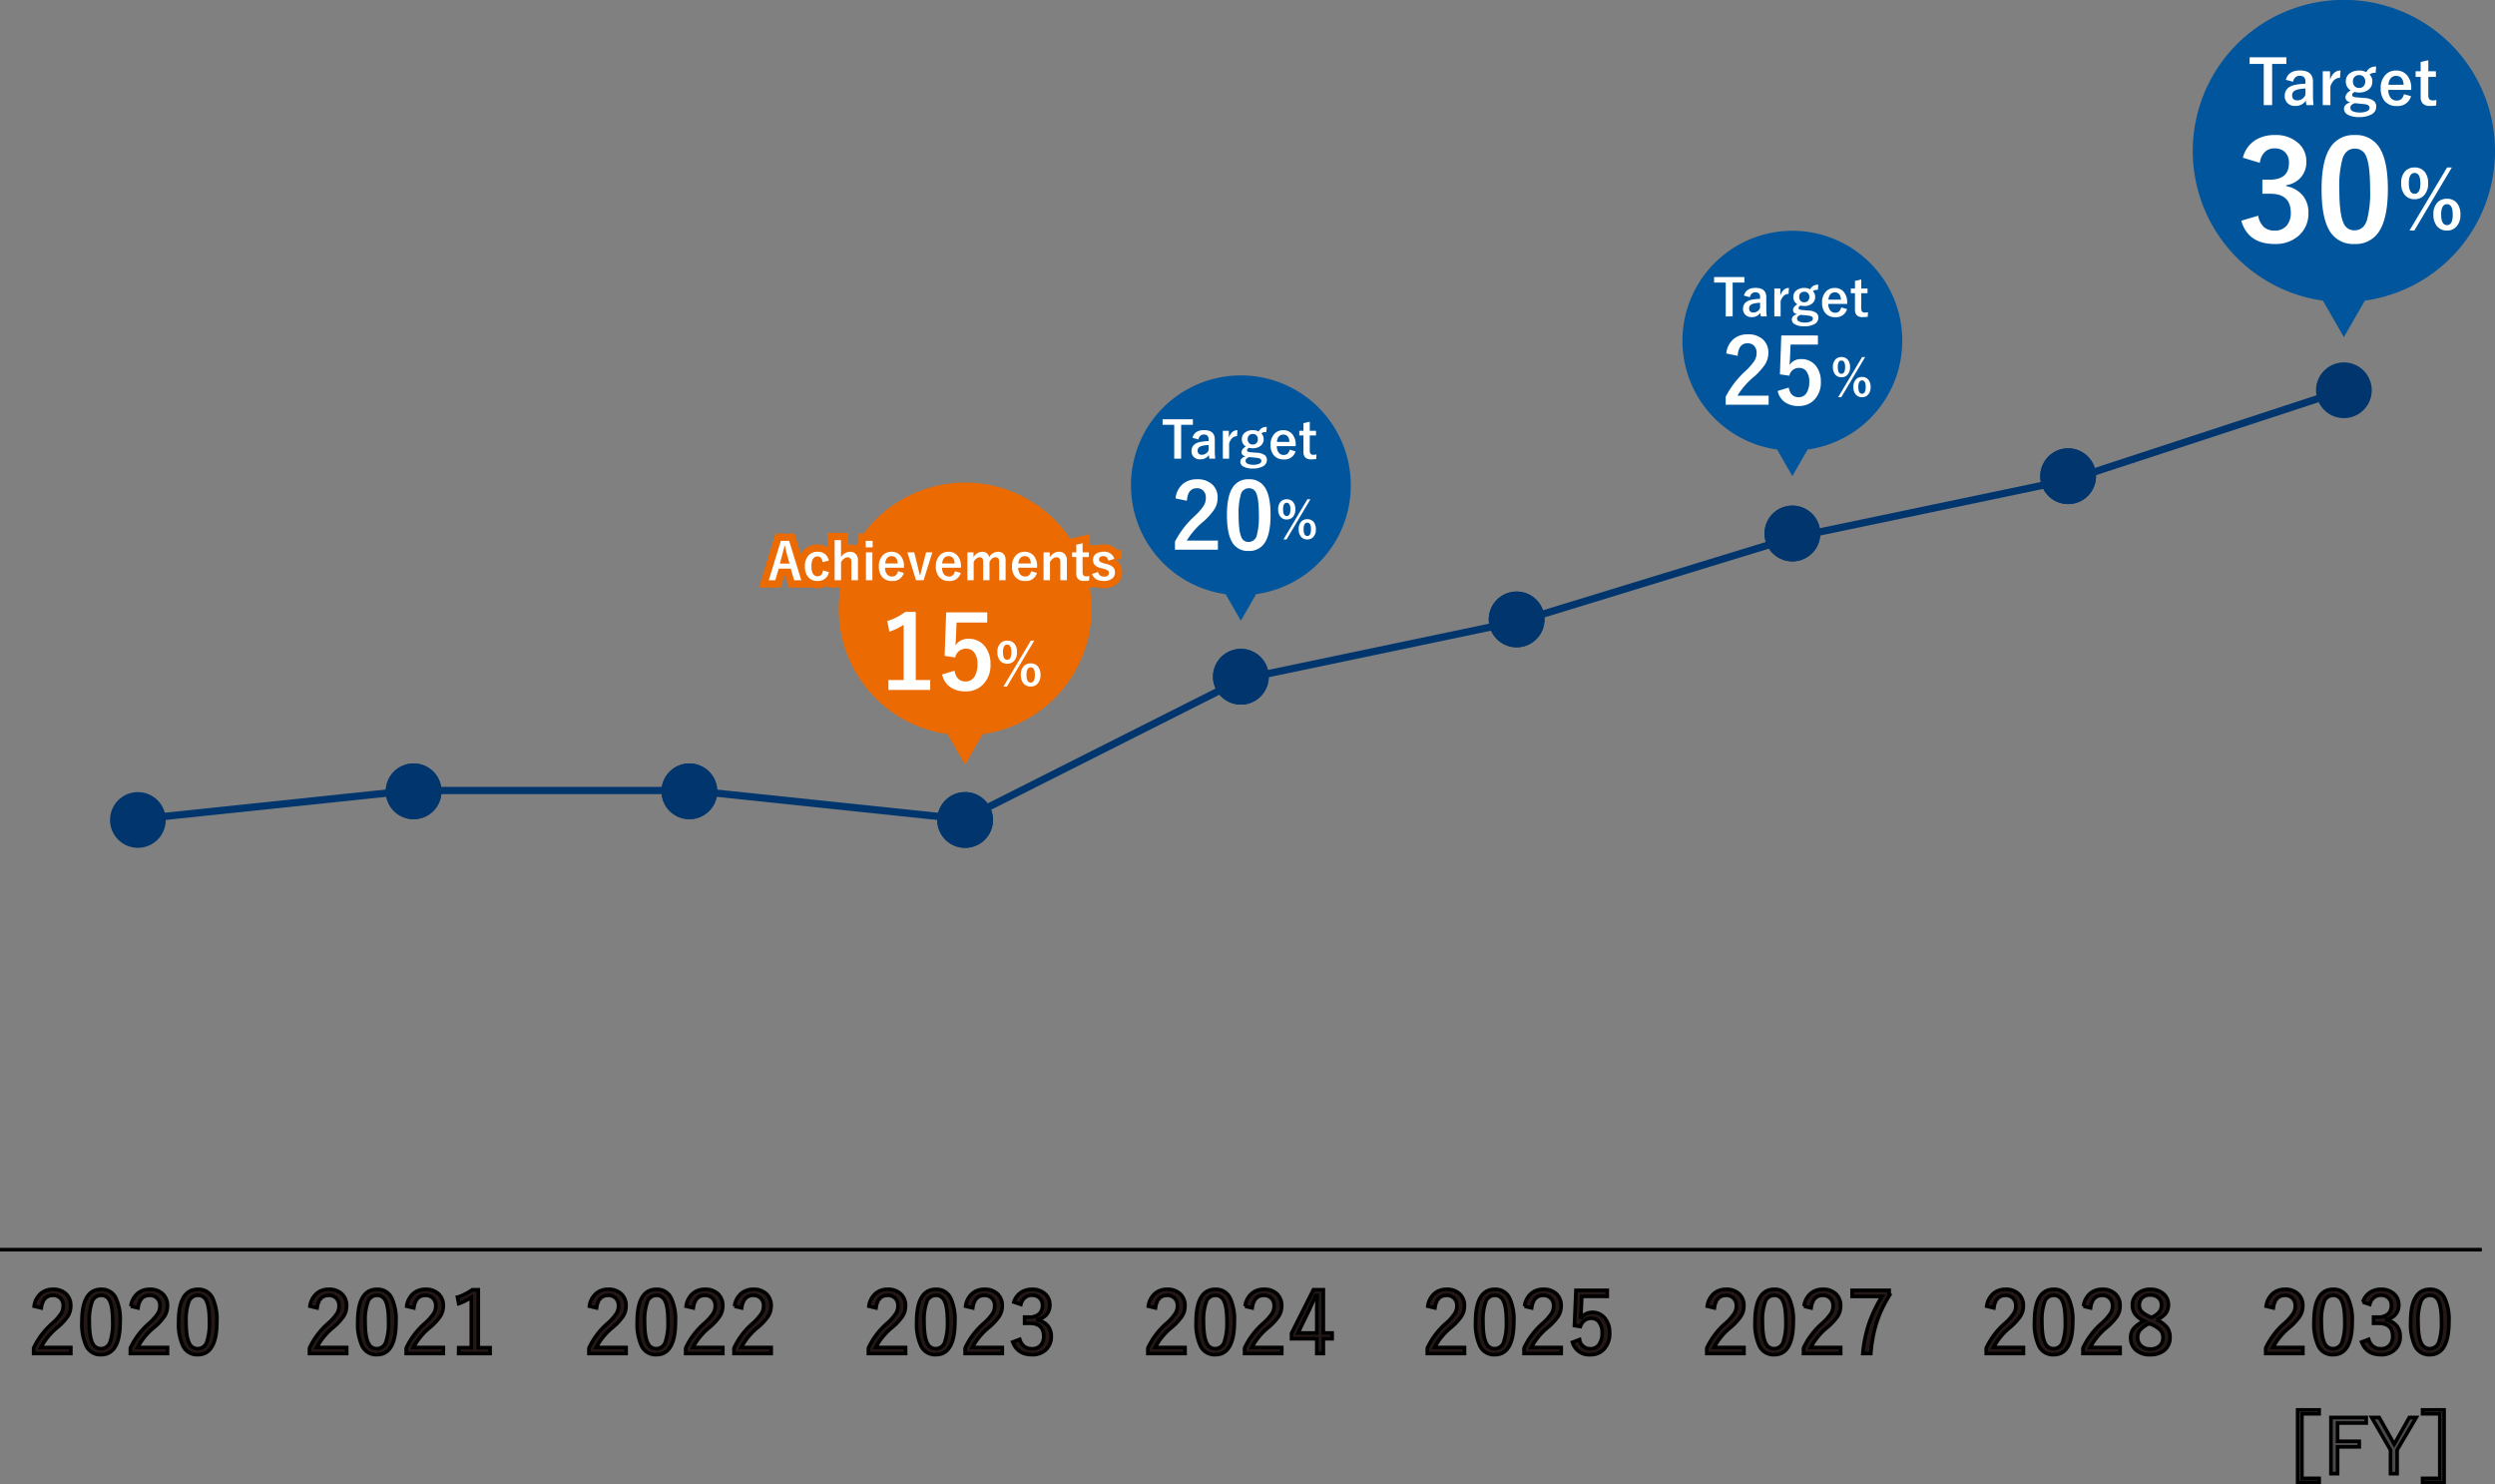<svg xmlns="http://www.w3.org/2000/svg" width="687.451" height="408.925" viewBox="0 0 687.451 408.925">
  <rect x="0" y="0" width="687.451" height="408.925" fill="#808080" stroke="none"/>
  <g id="mat_micro_graph" transform="translate(-1033 -642)">
    <path id="パス_81" data-name="パス 81" d="M0,0H683.8" transform="translate(1033 986.329)" fill="none" stroke="#231815" stroke-width="0.45"/>
    <path id="パス_80" data-name="パス 80" d="M0,0H683.8" transform="translate(1033 986.329)" fill="none" stroke="#000" stroke-width="1"/>
    <path id="パス_15" data-name="パス 15" d="M83.328,151.332a7.677,7.677,0,1,1-6.845,8.432,7.683,7.683,0,0,1,6.845-8.432" transform="translate(1062.846 701.07)" fill="#00366d"/>
    <path id="パス_16" data-name="パス 16" d="M28.683,157.01a7.676,7.676,0,1,0,8.432,6.842,7.678,7.678,0,0,0-8.432-6.842" transform="translate(1041.511 703.287)" fill="#00366d"/>
    <path id="パス_17" data-name="パス 17" d="M138.762,151.292a7.677,7.677,0,1,1-7.674,7.677,7.676,7.676,0,0,1,7.674-7.677" transform="translate(1084.183 701.071)" fill="#00366d"/>
    <path id="パス_18" data-name="パス 18" d="M84.118,151.292a7.677,7.677,0,1,0,7.677,7.677,7.675,7.675,0,0,0-7.677-7.677" transform="translate(1062.847 701.071)" fill="#00366d"/>
    <path id="パス_19" data-name="パス 19" d="M194.2,157.01a7.676,7.676,0,1,1-8.432,6.842,7.681,7.681,0,0,1,8.432-6.842" transform="translate(1105.516 703.287)" fill="#00366d"/>
    <path id="パス_20" data-name="パス 20" d="M139.558,151.332a7.678,7.678,0,1,0,6.841,8.432,7.682,7.682,0,0,0-6.841-8.432" transform="translate(1084.182 701.07)" fill="#00366d"/>
    <path id="パス_21" data-name="パス 21" d="M244.512,129.449a7.676,7.676,0,1,1-3.276,10.35,7.677,7.677,0,0,1,3.276-10.35" transform="translate(1126.851 692.205)" fill="#00366d"/>
    <path id="パス_22" data-name="パス 22" d="M189.867,157.832a7.676,7.676,0,1,0,10.35,3.273,7.679,7.679,0,0,0-10.35-3.273" transform="translate(1105.517 703.287)" fill="#00366d"/>
    <path id="パス_23" data-name="パス 23" d="M301.13,117.392a7.676,7.676,0,1,1-5.955,9.078,7.678,7.678,0,0,1,5.955-9.078" transform="translate(1148.186 687.771)" fill="#00366d"/>
    <path id="パス_24" data-name="パス 24" d="M246.488,128.745a7.677,7.677,0,1,0,9.078,5.955,7.678,7.678,0,0,0-9.078-5.955" transform="translate(1126.851 692.205)" fill="#00366d"/>
    <path id="パス_25" data-name="パス 25" d="M355.049,100.548a7.678,7.678,0,1,1-5.042,9.615,7.681,7.681,0,0,1,5.042-9.615" transform="translate(1169.522 681.122)" fill="#00366d"/>
    <path id="パス_26" data-name="パス 26" d="M300.408,117.579a7.676,7.676,0,1,0,9.615,5.045,7.676,7.676,0,0,0-9.615-5.045" transform="translate(1148.186 687.771)" fill="#00366d"/>
    <path id="パス_27" data-name="パス 27" d="M410.417,89.007a7.677,7.677,0,1,1-5.955,9.078,7.68,7.68,0,0,1,5.955-9.078" transform="translate(1190.856 676.689)" fill="#00366d"/>
    <path id="パス_28" data-name="パス 28" d="M355.774,100.36a7.677,7.677,0,1,0,9.078,5.955,7.682,7.682,0,0,0-9.078-5.955" transform="translate(1169.522 681.122)" fill="#00366d"/>
    <path id="パス_29" data-name="パス 29" d="M464.338,72.165a7.678,7.678,0,1,1-5.045,9.612,7.677,7.677,0,0,1,5.045-9.612" transform="translate(1212.192 670.04)" fill="#00366d"/>
    <path id="パス_30" data-name="パス 30" d="M409.694,89.195a7.678,7.678,0,1,0,9.615,5.045,7.679,7.679,0,0,0-9.615-5.045" transform="translate(1190.856 676.689)" fill="#00366d"/>
    <path id="パス_31" data-name="パス 31" d="M235.855,130.48a34.826,34.826,0,1,0-39.658,34.45l4.835,8.416,4.83-8.416a34.8,34.8,0,0,0,29.993-34.45" transform="translate(1097.893 679.348)" fill="#ec6a02"/>
    <path id="パス_79" data-name="パス 79" d="M10.076-21.451V-2.666h3.979V.055H2.543V-2.666h4.2V-17.9A15.423,15.423,0,0,1,2.789-16l-.561-2.939a15.829,15.829,0,0,0,4.977-2.516Zm19.688.137v2.8H21.314l-.178,4.307a19.339,19.339,0,0,1-.164,2.023,4.135,4.135,0,0,1,3.664-1.846,5.488,5.488,0,0,1,4.553,2.16,7.691,7.691,0,0,1,1.477,4.84A7.575,7.575,0,0,1,28.52-1.34,6.487,6.487,0,0,1,23.83.451,7.057,7.057,0,0,1,19.387-.861,5.73,5.73,0,0,1,17.336-4.2l3.418-1.039Q21.314-2.27,23.8-2.27a2.782,2.782,0,0,0,2.5-1.408,6.1,6.1,0,0,0,.779-3.295,5.186,5.186,0,0,0-.93-3.35,2.679,2.679,0,0,0-2.187-.984A2.975,2.975,0,0,0,20.945-8.9l-2.912-.424.424-11.99Z" transform="translate(1275.245 832.044)" fill="#fff"/>
    <path id="パス_78" data-name="パス 78" d="M3.484-12.383a2.483,2.483,0,0,1,2.055.906A3.484,3.484,0,0,1,6.2-9.234,3.4,3.4,0,0,1,5.352-6.75a2.511,2.511,0,0,1-1.867.727,2.437,2.437,0,0,1-2.039-.945A3.6,3.6,0,0,1,.8-9.219a3.334,3.334,0,0,1,.844-2.461A2.493,2.493,0,0,1,3.484-12.383Zm0,1.1q-1.148,0-1.148,2.063,0,2.109,1.148,2.109,1.164,0,1.164-2.109Q4.648-11.281,3.484-11.281Zm7.469-1.1L3.438.258H2.461L10-12.383ZM9.984-6.109a2.448,2.448,0,0,1,2.031.914,3.5,3.5,0,0,1,.656,2.234A3.41,3.41,0,0,1,11.82-.469,2.456,2.456,0,0,1,9.984.258a2.47,2.47,0,0,1-2.07-.945,3.628,3.628,0,0,1-.656-2.273A3.3,3.3,0,0,1,8.1-5.406,2.577,2.577,0,0,1,9.984-6.109Zm0,1.086q-1.172,0-1.172,2.078,0,2.117,1.172,2.117,1.148,0,1.148-2.117Q11.133-5.023,9.984-5.023Z" transform="translate(1307.016 830.903)" fill="#fff"/>
    <path id="パス_38" data-name="パス 38" d="M5.934-10.835,9.283.027H7.308L6.385-3.165H3.049L2.112.027H.321L3.65-10.835ZM6.05-4.566l-.636-2.2q-.123-.465-.643-2.673H4.648Q4.3-7.916,3.979-6.781L3.391-4.566Zm10.821-.807-1.709.39q-.246-1.559-1.36-1.559-1.723,0-1.723,2.734T13.8-1.06q1.217,0,1.47-1.613l1.641.451a3.058,3.058,0,0,1-1.21,1.9,3.317,3.317,0,0,1-1.941.547,3.184,3.184,0,0,1-2.68-1.2,4.49,4.49,0,0,1-.807-2.8,4.252,4.252,0,0,1,1.066-3.1,3.221,3.221,0,0,1,2.42-.95,3.149,3.149,0,0,1,2.153.725A3.094,3.094,0,0,1,16.871-5.373Zm3.356-5.66v4.676A2.984,2.984,0,0,1,22.7-7.813a2.091,2.091,0,0,1,1.647.677,2.348,2.348,0,0,1,.547,1.62V.027h-1.8V-5.011q0-1.292-1.066-1.292a1.647,1.647,0,0,0-1.012.41,3.268,3.268,0,0,0-.779.909V.027H18.464V-11.033Zm8.641,3.377V.027H27.1V-7.656Zm.075-3.179v1.8H27.036v-1.8Zm8.634,7.4h-5.2a2.823,2.823,0,0,0,.561,1.846A1.715,1.715,0,0,0,34.316-1q1.237,0,1.62-1.463l1.6.465A3.067,3.067,0,0,1,34.3.226,3.377,3.377,0,0,1,31.5-.964a4.327,4.327,0,0,1-.841-2.8,4.226,4.226,0,0,1,1.094-3.1,3.2,3.2,0,0,1,2.393-.957,3.112,3.112,0,0,1,2.57,1.183,4.42,4.42,0,0,1,.861,2.851ZM35.854-4.594q-.13-2.017-1.682-2.017A1.542,1.542,0,0,0,32.867-6a2.586,2.586,0,0,0-.458,1.4Zm9.536-3.062L42.978.027H40.893L38.514-7.656H40.4l.8,3.206q.157.622.376,1.586.239,1.039.328,1.408h.164q.123-.465.4-1.606.219-.875.369-1.429l.827-3.165Zm7.882,4.225h-5.2a2.823,2.823,0,0,0,.561,1.846A1.715,1.715,0,0,0,50.012-1q1.237,0,1.62-1.463l1.6.465A3.067,3.067,0,0,1,49.991.226,3.377,3.377,0,0,1,47.2-.964a4.327,4.327,0,0,1-.841-2.8,4.226,4.226,0,0,1,1.094-3.1,3.2,3.2,0,0,1,2.393-.957,3.112,3.112,0,0,1,2.57,1.183,4.42,4.42,0,0,1,.861,2.851ZM51.55-4.594Q51.42-6.61,49.868-6.61A1.542,1.542,0,0,0,48.563-6a2.586,2.586,0,0,0-.458,1.4Zm5.182-3.062V-6.31a2.852,2.852,0,0,1,2.42-1.518,1.9,1.9,0,0,1,1.319.465,1.947,1.947,0,0,1,.574,1.039,2.876,2.876,0,0,1,2.434-1.5,1.947,1.947,0,0,1,1.586.684,2.442,2.442,0,0,1,.513,1.627V.027H63.813V-5.024q0-1.292-1.066-1.292a1.452,1.452,0,0,0-.95.41,2.7,2.7,0,0,0-.656.9V.027H59.4V-5.024q0-1.292-.95-1.292a1.522,1.522,0,0,0-.971.4,2.782,2.782,0,0,0-.7.9V.027H55.05V-7.656ZM74.259-3.432h-5.2a2.823,2.823,0,0,0,.561,1.846A1.715,1.715,0,0,0,71-1q1.237,0,1.62-1.463l1.6.465A3.067,3.067,0,0,1,70.978.226a3.377,3.377,0,0,1-2.8-1.189,4.327,4.327,0,0,1-.841-2.8,4.226,4.226,0,0,1,1.094-3.1,3.2,3.2,0,0,1,2.393-.957A3.112,3.112,0,0,1,73.4-6.645a4.42,4.42,0,0,1,.861,2.851ZM72.536-4.594q-.13-2.017-1.682-2.017A1.542,1.542,0,0,0,69.549-6a2.586,2.586,0,0,0-.458,1.4Zm5.209-3.062V-6.31a3.667,3.667,0,0,1,1.2-1.155,2.63,2.63,0,0,1,1.319-.362,2.081,2.081,0,0,1,1.647.684,2.358,2.358,0,0,1,.547,1.627V.027h-1.8V-5.024q0-1.292-1.066-1.292a1.679,1.679,0,0,0-1.012.4,3.268,3.268,0,0,0-.779.909V.027H76.036V-7.656Zm9.044-2.509v2.509h1.723v1.285H86.789v4.218q0,1.107.95,1.107a3.994,3.994,0,0,0,.9-.089L88.566.123a9.222,9.222,0,0,1-1.374.089,2.187,2.187,0,0,1-1.682-.561,2.126,2.126,0,0,1-.458-1.483V-6.371H83.9V-7.656h1.148V-9.769Zm8.764,4.3-1.668.479Q93.6-6.624,92.518-6.624a1.419,1.419,0,0,0-.923.273.674.674,0,0,0-.28.554.861.861,0,0,0,.308.725,3.272,3.272,0,0,0,1.06.424l.643.171a3.968,3.968,0,0,1,1.921.95A1.988,1.988,0,0,1,95.71-2.14a2.055,2.055,0,0,1-.882,1.777A3.739,3.739,0,0,1,92.6.226q-2.509,0-3.206-1.921l1.641-.574A1.563,1.563,0,0,0,92.641-.978q1.4,0,1.4-.991a.809.809,0,0,0-.328-.718,4.935,4.935,0,0,0-1.155-.437L91.916-3.3a3.623,3.623,0,0,1-1.825-.93A2.106,2.106,0,0,1,89.66-5.64,1.905,1.905,0,0,1,90.5-7.273a3.435,3.435,0,0,1,2.044-.554A2.833,2.833,0,0,1,95.553-5.865Z" transform="translate(1244.5 801.855)" fill="#fff" stroke="#ec6a02" stroke-width="4"/>
    <path id="パス_77" data-name="パス 77" d="M5.934-10.835,9.283.027H7.308L6.385-3.165H3.049L2.112.027H.321L3.65-10.835ZM6.05-4.566l-.636-2.2q-.123-.465-.643-2.673H4.648Q4.3-7.916,3.979-6.781L3.391-4.566Zm10.821-.807-1.709.39q-.246-1.559-1.36-1.559-1.723,0-1.723,2.734T13.8-1.06q1.217,0,1.47-1.613l1.641.451a3.058,3.058,0,0,1-1.21,1.9,3.317,3.317,0,0,1-1.941.547,3.184,3.184,0,0,1-2.68-1.2,4.49,4.49,0,0,1-.807-2.8,4.252,4.252,0,0,1,1.066-3.1,3.221,3.221,0,0,1,2.42-.95,3.149,3.149,0,0,1,2.153.725A3.094,3.094,0,0,1,16.871-5.373Zm3.356-5.66v4.676A2.984,2.984,0,0,1,22.7-7.813a2.091,2.091,0,0,1,1.647.677,2.348,2.348,0,0,1,.547,1.62V.027h-1.8V-5.011q0-1.292-1.066-1.292a1.647,1.647,0,0,0-1.012.41,3.268,3.268,0,0,0-.779.909V.027H18.464V-11.033Zm8.641,3.377V.027H27.1V-7.656Zm.075-3.179v1.8H27.036v-1.8Zm8.634,7.4h-5.2a2.823,2.823,0,0,0,.561,1.846A1.715,1.715,0,0,0,34.316-1q1.237,0,1.62-1.463l1.6.465A3.067,3.067,0,0,1,34.3.226,3.377,3.377,0,0,1,31.5-.964a4.327,4.327,0,0,1-.841-2.8,4.226,4.226,0,0,1,1.094-3.1,3.2,3.2,0,0,1,2.393-.957,3.112,3.112,0,0,1,2.57,1.183,4.42,4.42,0,0,1,.861,2.851ZM35.854-4.594q-.13-2.017-1.682-2.017A1.542,1.542,0,0,0,32.867-6a2.586,2.586,0,0,0-.458,1.4Zm9.536-3.062L42.978.027H40.893L38.514-7.656H40.4l.8,3.206q.157.622.376,1.586.239,1.039.328,1.408h.164q.123-.465.4-1.606.219-.875.369-1.429l.827-3.165Zm7.882,4.225h-5.2a2.823,2.823,0,0,0,.561,1.846A1.715,1.715,0,0,0,50.012-1q1.237,0,1.62-1.463l1.6.465A3.067,3.067,0,0,1,49.991.226,3.377,3.377,0,0,1,47.2-.964a4.327,4.327,0,0,1-.841-2.8,4.226,4.226,0,0,1,1.094-3.1,3.2,3.2,0,0,1,2.393-.957,3.112,3.112,0,0,1,2.57,1.183,4.42,4.42,0,0,1,.861,2.851ZM51.55-4.594Q51.42-6.61,49.868-6.61A1.542,1.542,0,0,0,48.563-6a2.586,2.586,0,0,0-.458,1.4Zm5.182-3.062V-6.31a2.852,2.852,0,0,1,2.42-1.518,1.9,1.9,0,0,1,1.319.465,1.947,1.947,0,0,1,.574,1.039,2.876,2.876,0,0,1,2.434-1.5,1.947,1.947,0,0,1,1.586.684,2.442,2.442,0,0,1,.513,1.627V.027H63.813V-5.024q0-1.292-1.066-1.292a1.452,1.452,0,0,0-.95.41,2.7,2.7,0,0,0-.656.9V.027H59.4V-5.024q0-1.292-.95-1.292a1.522,1.522,0,0,0-.971.4,2.782,2.782,0,0,0-.7.9V.027H55.05V-7.656ZM74.259-3.432h-5.2a2.823,2.823,0,0,0,.561,1.846A1.715,1.715,0,0,0,71-1q1.237,0,1.62-1.463l1.6.465A3.067,3.067,0,0,1,70.978.226a3.377,3.377,0,0,1-2.8-1.189,4.327,4.327,0,0,1-.841-2.8,4.226,4.226,0,0,1,1.094-3.1,3.2,3.2,0,0,1,2.393-.957A3.112,3.112,0,0,1,73.4-6.645a4.42,4.42,0,0,1,.861,2.851ZM72.536-4.594q-.13-2.017-1.682-2.017A1.542,1.542,0,0,0,69.549-6a2.586,2.586,0,0,0-.458,1.4Zm5.209-3.062V-6.31a3.667,3.667,0,0,1,1.2-1.155,2.63,2.63,0,0,1,1.319-.362,2.081,2.081,0,0,1,1.647.684,2.358,2.358,0,0,1,.547,1.627V.027h-1.8V-5.024q0-1.292-1.066-1.292a1.679,1.679,0,0,0-1.012.4,3.268,3.268,0,0,0-.779.909V.027H76.036V-7.656Zm9.044-2.509v2.509h1.723v1.285H86.789v4.218q0,1.107.95,1.107a3.994,3.994,0,0,0,.9-.089L88.566.123a9.222,9.222,0,0,1-1.374.089,2.187,2.187,0,0,1-1.682-.561,2.126,2.126,0,0,1-.458-1.483V-6.371H83.9V-7.656h1.148V-9.769Zm8.764,4.3-1.668.479Q93.6-6.624,92.518-6.624a1.419,1.419,0,0,0-.923.273.674.674,0,0,0-.28.554.861.861,0,0,0,.308.725,3.272,3.272,0,0,0,1.06.424l.643.171a3.968,3.968,0,0,1,1.921.95A1.988,1.988,0,0,1,95.71-2.14a2.055,2.055,0,0,1-.882,1.777A3.739,3.739,0,0,1,92.6.226q-2.509,0-3.206-1.921l1.641-.574A1.563,1.563,0,0,0,92.641-.978q1.4,0,1.4-.991a.809.809,0,0,0-.328-.718,4.935,4.935,0,0,0-1.155-.437L91.916-3.3a3.623,3.623,0,0,1-1.825-.93A2.106,2.106,0,0,1,89.66-5.64,1.905,1.905,0,0,1,90.5-7.273a3.435,3.435,0,0,1,2.044-.554A2.833,2.833,0,0,1,95.553-5.865Z" transform="translate(1244.5 801.855)" fill="#fff"/>
    <path id="パス_32" data-name="パス 32" d="M284.68,104.7a30.283,30.283,0,1,0-34.489,29.959l4.2,7.315,4.2-7.315A30.264,30.264,0,0,0,284.68,104.7" transform="translate(1120.504 671.055)" fill="#00559c"/>
    <path id="パス_76" data-name="パス 76" d="M1.331-14.075a5.847,5.847,0,0,1,2.136-4.089,5.9,5.9,0,0,1,3.748-1.184,5.872,5.872,0,0,1,4.321,1.514,4.851,4.851,0,0,1,1.379,3.625A5.89,5.89,0,0,1,11.963-11,18.066,18.066,0,0,1,9.058-7.751a20.815,20.815,0,0,0-4.651,5.3h8.582v2.5H1.16V-2.173a25.427,25.427,0,0,1,5.457-7.08,14.777,14.777,0,0,0,2.551-2.954,4.066,4.066,0,0,0,.5-2.026A2.633,2.633,0,0,0,8.9-16.272a2.45,2.45,0,0,0-1.733-.61q-2.478,0-2.71,3.455Zm20.178-5.273a4.951,4.951,0,0,1,4.639,2.576q1.355,2.4,1.355,7.227,0,5.518-1.77,7.935A4.985,4.985,0,0,1,21.448.4,4.911,4.911,0,0,1,16.8-2.222Q15.479-4.639,15.479-9.5q0-5.493,1.782-7.886A4.972,4.972,0,0,1,21.509-19.348Zm0,2.466a2.261,2.261,0,0,0-2.222,1.794A18.631,18.631,0,0,0,18.7-9.534q0,4.431.732,6.067a2.076,2.076,0,0,0,2.014,1.392,2.319,2.319,0,0,0,2.271-1.868,19.659,19.659,0,0,0,.562-5.591q0-4.407-.732-5.994A2.092,2.092,0,0,0,21.509-16.882Z" transform="translate(1355.579 793.407)" fill="#fff"/>
    <path id="パス_75" data-name="パス 75" d="M3.049-10.835a2.172,2.172,0,0,1,1.8.793A3.049,3.049,0,0,1,5.428-8.08a2.974,2.974,0,0,1-.745,2.174,2.2,2.2,0,0,1-1.634.636A2.132,2.132,0,0,1,1.265-6.1,3.148,3.148,0,0,1,.7-8.066a2.917,2.917,0,0,1,.738-2.153A2.182,2.182,0,0,1,3.049-10.835Zm0,.964q-1,0-1,1.8,0,1.846,1,1.846T4.067-8.066Q4.067-9.871,3.049-9.871Zm6.535-.964L3.008.226H2.153l6.6-11.061ZM8.736-5.346a2.142,2.142,0,0,1,1.777.8,3.062,3.062,0,0,1,.574,1.955A2.984,2.984,0,0,1,10.343-.41,2.149,2.149,0,0,1,8.736.226,2.161,2.161,0,0,1,6.925-.6a3.175,3.175,0,0,1-.574-1.989,2.883,2.883,0,0,1,.738-2.14A2.255,2.255,0,0,1,8.736-5.346Zm0,.95q-1.025,0-1.025,1.818,0,1.853,1.025,1.853,1,0,1-1.853Q9.741-4.4,8.736-4.4Z" transform="translate(1384.478 790.407)" fill="#fff"/>
    <path id="パス_74" data-name="パス 74" d="M8.777-10.835v1.524H5.544V.027H3.637V-9.311H.431v-1.524ZM8.654-5.722q.595-2.119,3.179-2.119,2.98,0,2.98,2.55v3.049a21.422,21.422,0,0,0,.123,2.27h-1.62q-.075-.431-.13-1A2.761,2.761,0,0,1,10.767.212a2.327,2.327,0,0,1-1.791-.7A2.231,2.231,0,0,1,8.4-2.071q0-2.051,2.509-2.536A14.31,14.31,0,0,1,13.1-4.826v-.437a1.394,1.394,0,0,0-.362-1.087,1.452,1.452,0,0,0-.971-.273,1.366,1.366,0,0,0-1,.39,1.733,1.733,0,0,0-.472.957ZM13.1-3.739a8.657,8.657,0,0,0-1.764.226q-1.258.3-1.258,1.306,0,1.162,1.23,1.162A2.01,2.01,0,0,0,13.1-2.311Zm7.957-4.088-.116,1.654q-1.47,0-2.181,1.948V.027H17.028V-7.656h1.654V-5.77Q19.428-7.827,21.062-7.827Zm8.08-.9-.109,1.415a2.988,2.988,0,0,0-.9.1,1.434,1.434,0,0,0-.479.294,2.136,2.136,0,0,1,.629,1.538,2.262,2.262,0,0,1-.957,1.948,3.417,3.417,0,0,1-2.064.588,3.7,3.7,0,0,1-1-.13q-.561.28-.561.67a.4.4,0,0,0,.232.39,2.6,2.6,0,0,0,.834.171l1.736.144a3.825,3.825,0,0,1,2.167.711A1.66,1.66,0,0,1,29.169.4a1.957,1.957,0,0,1-1.128,1.757,5.561,5.561,0,0,1-2.734.581,5.086,5.086,0,0,1-2.68-.581A1.473,1.473,0,0,1,21.848.868q0-.984,1.415-1.5-1.08-.239-1.08-1.107t1.176-1.593a2.261,2.261,0,0,1-1.094-2.03,2.179,2.179,0,0,1,.957-1.873,3.4,3.4,0,0,1,2.058-.595,3.392,3.392,0,0,1,1.634.369A2.351,2.351,0,0,1,27.87-8.47,2.754,2.754,0,0,1,29.142-8.723ZM25.272-6.788a1.365,1.365,0,0,0-1.046.424,1.4,1.4,0,0,0-.349.978,1.507,1.507,0,0,0,.444,1.176,1.36,1.36,0,0,0,.95.335,1.336,1.336,0,0,0,1.053-.431,1.573,1.573,0,0,0,.349-1.066,1.37,1.37,0,0,0-.458-1.094A1.4,1.4,0,0,0,25.272-6.788Zm-.95,6.371Q23.29-.089,23.29.629a.9.9,0,0,0,.656.82A3.656,3.656,0,0,0,25.4,1.7a3.647,3.647,0,0,0,1.757-.342.789.789,0,0,0,.485-.677A.679.679,0,0,0,27.33.048a2.96,2.96,0,0,0-1.1-.267ZM37.105-3.432h-5.2a2.823,2.823,0,0,0,.561,1.846A1.715,1.715,0,0,0,33.845-1q1.237,0,1.62-1.463l1.6.465A3.067,3.067,0,0,1,33.824.226a3.377,3.377,0,0,1-2.8-1.189,4.327,4.327,0,0,1-.841-2.8,4.226,4.226,0,0,1,1.094-3.1,3.2,3.2,0,0,1,2.393-.957,3.112,3.112,0,0,1,2.57,1.183,4.42,4.42,0,0,1,.861,2.851ZM35.383-4.594Q35.253-6.61,33.7-6.61A1.542,1.542,0,0,0,32.4-6a2.586,2.586,0,0,0-.458,1.4Zm5.6-5.571v2.509H42.7v1.285H40.981v4.218q0,1.107.95,1.107a3.994,3.994,0,0,0,.9-.089L42.759.123a9.222,9.222,0,0,1-1.374.089A2.187,2.187,0,0,1,39.7-.349a2.126,2.126,0,0,1-.458-1.483V-6.371H38.1V-7.656h1.148V-9.769Z" transform="translate(1352.901 768.359)" fill="#fff"/>
    <path id="パス_33" data-name="パス 33" d="M393.965,76.037A30.283,30.283,0,1,0,359.477,106l4.2,7.315,4.2-7.315a30.264,30.264,0,0,0,26.082-29.959" transform="translate(1163.174 659.864)" fill="#00559c"/>
    <path id="パス_73" data-name="パス 73" d="M1.331-14.075a5.847,5.847,0,0,1,2.136-4.089,5.9,5.9,0,0,1,3.748-1.184,5.872,5.872,0,0,1,4.321,1.514,4.851,4.851,0,0,1,1.379,3.625A5.89,5.89,0,0,1,11.963-11,18.066,18.066,0,0,1,9.058-7.751a20.815,20.815,0,0,0-4.651,5.3h8.582v2.5H1.16V-2.173a25.427,25.427,0,0,1,5.457-7.08,14.777,14.777,0,0,0,2.551-2.954,4.066,4.066,0,0,0,.5-2.026A2.633,2.633,0,0,0,8.9-16.272a2.45,2.45,0,0,0-1.733-.61q-2.478,0-2.71,3.455Zm25.244-4.956v2.5H19.031l-.159,3.845a17.267,17.267,0,0,1-.146,1.807A3.692,3.692,0,0,1,22-12.524,4.9,4.9,0,0,1,26.062-10.6,6.867,6.867,0,0,1,27.38-6.274,6.764,6.764,0,0,1,25.464-1.2,5.792,5.792,0,0,1,21.277.4,6.3,6.3,0,0,1,17.31-.769a5.116,5.116,0,0,1-1.831-2.979l3.052-.928q.5,2.649,2.722,2.649a2.484,2.484,0,0,0,2.234-1.257,5.446,5.446,0,0,0,.7-2.942,4.63,4.63,0,0,0-.83-2.991A2.392,2.392,0,0,0,21.4-10.1a2.656,2.656,0,0,0-2.7,2.148l-2.6-.378.378-10.706Z" transform="translate(1507.323 753.471)" fill="#fff"/>
    <path id="パス_72" data-name="パス 72" d="M3.049-10.835a2.172,2.172,0,0,1,1.8.793A3.049,3.049,0,0,1,5.428-8.08a2.974,2.974,0,0,1-.745,2.174,2.2,2.2,0,0,1-1.634.636A2.132,2.132,0,0,1,1.265-6.1,3.148,3.148,0,0,1,.7-8.066a2.917,2.917,0,0,1,.738-2.153A2.182,2.182,0,0,1,3.049-10.835Zm0,.964q-1,0-1,1.8,0,1.846,1,1.846T4.067-8.066Q4.067-9.871,3.049-9.871Zm6.535-.964L3.008.226H2.153l6.6-11.061ZM8.736-5.346a2.142,2.142,0,0,1,1.777.8,3.062,3.062,0,0,1,.574,1.955A2.984,2.984,0,0,1,10.343-.41,2.149,2.149,0,0,1,8.736.226,2.161,2.161,0,0,1,6.925-.6a3.175,3.175,0,0,1-.574-1.989,2.883,2.883,0,0,1,.738-2.14A2.255,2.255,0,0,1,8.736-5.346Zm0,.95q-1.025,0-1.025,1.818,0,1.853,1.025,1.853,1,0,1-1.853Q9.741-4.4,8.736-4.4Z" transform="translate(1537.323 751.215)" fill="#fff"/>
    <path id="パス_71" data-name="パス 71" d="M8.777-10.835v1.524H5.544V.027H3.637V-9.311H.431v-1.524ZM8.654-5.722q.595-2.119,3.179-2.119,2.98,0,2.98,2.55v3.049a21.422,21.422,0,0,0,.123,2.27h-1.62q-.075-.431-.13-1A2.761,2.761,0,0,1,10.767.212a2.327,2.327,0,0,1-1.791-.7A2.231,2.231,0,0,1,8.4-2.071q0-2.051,2.509-2.536A14.31,14.31,0,0,1,13.1-4.826v-.437a1.394,1.394,0,0,0-.362-1.087,1.452,1.452,0,0,0-.971-.273,1.366,1.366,0,0,0-1,.39,1.733,1.733,0,0,0-.472.957ZM13.1-3.739a8.657,8.657,0,0,0-1.764.226q-1.258.3-1.258,1.306,0,1.162,1.23,1.162A2.01,2.01,0,0,0,13.1-2.311Zm7.957-4.088-.116,1.654q-1.47,0-2.181,1.948V.027H17.028V-7.656h1.654V-5.77Q19.428-7.827,21.062-7.827Zm8.08-.9-.109,1.415a2.988,2.988,0,0,0-.9.1,1.434,1.434,0,0,0-.479.294,2.136,2.136,0,0,1,.629,1.538,2.262,2.262,0,0,1-.957,1.948,3.417,3.417,0,0,1-2.064.588,3.7,3.7,0,0,1-1-.13q-.561.28-.561.67a.4.4,0,0,0,.232.39,2.6,2.6,0,0,0,.834.171l1.736.144a3.825,3.825,0,0,1,2.167.711A1.66,1.66,0,0,1,29.169.4a1.957,1.957,0,0,1-1.128,1.757,5.561,5.561,0,0,1-2.734.581,5.086,5.086,0,0,1-2.68-.581A1.473,1.473,0,0,1,21.848.868q0-.984,1.415-1.5-1.08-.239-1.08-1.107t1.176-1.593a2.261,2.261,0,0,1-1.094-2.03,2.179,2.179,0,0,1,.957-1.873,3.4,3.4,0,0,1,2.058-.595,3.392,3.392,0,0,1,1.634.369A2.351,2.351,0,0,1,27.87-8.47,2.754,2.754,0,0,1,29.142-8.723ZM25.272-6.788a1.365,1.365,0,0,0-1.046.424,1.4,1.4,0,0,0-.349.978,1.507,1.507,0,0,0,.444,1.176,1.36,1.36,0,0,0,.95.335,1.336,1.336,0,0,0,1.053-.431,1.573,1.573,0,0,0,.349-1.066,1.37,1.37,0,0,0-.458-1.094A1.4,1.4,0,0,0,25.272-6.788Zm-.95,6.371Q23.29-.089,23.29.629a.9.9,0,0,0,.656.82A3.656,3.656,0,0,0,25.4,1.7a3.647,3.647,0,0,0,1.757-.342.789.789,0,0,0,.485-.677A.679.679,0,0,0,27.33.048a2.96,2.96,0,0,0-1.1-.267ZM37.105-3.432h-5.2a2.823,2.823,0,0,0,.561,1.846A1.715,1.715,0,0,0,33.845-1q1.237,0,1.62-1.463l1.6.465A3.067,3.067,0,0,1,33.824.226a3.377,3.377,0,0,1-2.8-1.189,4.327,4.327,0,0,1-.841-2.8,4.226,4.226,0,0,1,1.094-3.1,3.2,3.2,0,0,1,2.393-.957,3.112,3.112,0,0,1,2.57,1.183,4.42,4.42,0,0,1,.861,2.851ZM35.383-4.594Q35.253-6.61,33.7-6.61A1.542,1.542,0,0,0,32.4-6a2.586,2.586,0,0,0-.458,1.4Zm5.6-5.571v2.509H42.7v1.285H40.981v4.218q0,1.107.95,1.107a3.994,3.994,0,0,0,.9-.089L42.759.123a9.222,9.222,0,0,1-1.374.089A2.187,2.187,0,0,1,39.7-.349a2.126,2.126,0,0,1-.458-1.483V-6.371H38.1V-7.656h1.148V-9.769Z" transform="translate(1504.857 729.167)" fill="#fff"/>
    <path id="パス_34" data-name="パス 34" d="M517.8,41.641a41.64,41.64,0,1,0-47.421,41.195l5.78,10.058,5.78-10.058A41.617,41.617,0,0,0,517.8,41.641" transform="translate(1202.654 642)" fill="#00559c"/>
    <path id="パス_70" data-name="パス 70" d="M1.855-23.156a7.959,7.959,0,0,1,3.451-4.861,9.785,9.785,0,0,1,5.325-1.392,9.155,9.155,0,0,1,6.624,2.338,6.57,6.57,0,0,1,2.078,4.954,6.423,6.423,0,0,1-1.651,4.546,6.782,6.782,0,0,1-3.9,1.985v.26a7.661,7.661,0,0,1,4.731,2.783,7.28,7.28,0,0,1,1.392,4.527,8.057,8.057,0,0,1-2.895,6.531,9.606,9.606,0,0,1-6.383,2.1q-7.366,0-9.222-6.42L6.067-7.181A5.544,5.544,0,0,0,7.793-3.915a4.346,4.346,0,0,0,2.8.835,4.118,4.118,0,0,0,3.4-1.466,5.268,5.268,0,0,0,1.058-3.433q0-5.251-5.622-5.251H7.218v-3.878h2q5.325,0,5.325-4.564a3.941,3.941,0,0,0-1.225-3.154,4.048,4.048,0,0,0-2.765-.909,3.676,3.676,0,0,0-2.765,1.113,5.033,5.033,0,0,0-1.262,2.876Zm30.838-6.253a7.526,7.526,0,0,1,7.051,3.915Q41.8-21.839,41.8-14.51q0,8.387-2.69,12.061A7.577,7.577,0,0,1,32.6.612a7.465,7.465,0,0,1-7.069-3.989q-2-3.674-2-11.059,0-8.35,2.709-11.986A7.558,7.558,0,0,1,32.693-29.409Zm0,3.748q-2.449,0-3.377,2.728a28.319,28.319,0,0,0-.891,8.442q0,6.735,1.113,9.222A3.155,3.155,0,0,0,32.6-3.154q2.5,0,3.451-2.839a29.882,29.882,0,0,0,.854-8.5q0-6.7-1.113-9.11A3.18,3.18,0,0,0,32.693-25.661Z" transform="translate(1649.134 708.616)" fill="#fff"/>
    <path id="パス_69" data-name="パス 69" d="M4.791-17.026A3.414,3.414,0,0,1,7.616-15.78,4.791,4.791,0,0,1,8.529-12.7,4.673,4.673,0,0,1,7.358-9.281a3.453,3.453,0,0,1-2.567,1,3.351,3.351,0,0,1-2.8-1.3A4.947,4.947,0,0,1,1.1-12.676a4.584,4.584,0,0,1,1.16-3.384A3.428,3.428,0,0,1,4.791-17.026Zm0,1.515q-1.579,0-1.579,2.836,0,2.9,1.579,2.9,1.6,0,1.6-2.9Q6.392-15.512,4.791-15.512Zm10.27-1.515L4.727.354H3.384L13.75-17.026ZM13.729-8.4a3.366,3.366,0,0,1,2.793,1.257,4.812,4.812,0,0,1,.9,3.072A4.689,4.689,0,0,1,16.253-.645a3.377,3.377,0,0,1-2.524,1,3.4,3.4,0,0,1-2.847-1.3,4.989,4.989,0,0,1-.9-3.126,4.531,4.531,0,0,1,1.16-3.362A3.544,3.544,0,0,1,13.729-8.4Zm0,1.493q-1.611,0-1.611,2.857,0,2.911,1.611,2.911,1.579,0,1.579-2.911Q15.308-6.907,13.729-6.907Z" transform="translate(1693.5 705.167)" fill="#fff"/>
    <path id="パス_68" data-name="パス 68" d="M10.658-13.157v1.851H6.732V.033H4.416V-11.306H.523v-1.851Zm-.149,6.209q.722-2.573,3.86-2.573,3.619,0,3.619,3.1v3.7A26.013,26.013,0,0,0,18.137.033H16.17q-.091-.523-.158-1.22A3.352,3.352,0,0,1,13.074.257,2.826,2.826,0,0,1,10.9-.589a2.71,2.71,0,0,1-.7-1.926q0-2.49,3.046-3.08a17.377,17.377,0,0,1,2.665-.266v-.531a1.692,1.692,0,0,0-.44-1.32,1.763,1.763,0,0,0-1.179-.332,1.658,1.658,0,0,0-1.212.473,2.1,2.1,0,0,0-.573,1.162Zm5.4,2.407a10.512,10.512,0,0,0-2.142.274q-1.527.365-1.527,1.585,0,1.411,1.494,1.411a2.44,2.44,0,0,0,2.175-1.536ZM25.575-9.5,25.434-7.5q-1.785,0-2.648,2.366V.033H20.677V-9.3h2.009v2.291Q23.591-9.5,25.575-9.5Zm9.812-1.087-.133,1.718a3.628,3.628,0,0,0-1.087.125,1.741,1.741,0,0,0-.581.357,2.594,2.594,0,0,1,.764,1.868,2.747,2.747,0,0,1-1.162,2.366,4.149,4.149,0,0,1-2.507.714A4.487,4.487,0,0,1,29.468-3.6q-.681.34-.681.813a.489.489,0,0,0,.282.473,3.159,3.159,0,0,0,1.013.208l2.108.174a4.645,4.645,0,0,1,2.631.863,2.016,2.016,0,0,1,.6,1.552,2.376,2.376,0,0,1-1.37,2.133,6.753,6.753,0,0,1-3.32.706,6.176,6.176,0,0,1-3.254-.706,1.789,1.789,0,0,1-.946-1.561q0-1.2,1.718-1.818-1.312-.291-1.312-1.345,0-1.038,1.428-1.934a2.745,2.745,0,0,1-1.328-2.465A2.646,2.646,0,0,1,28.2-8.782,4.123,4.123,0,0,1,30.7-9.5a4.119,4.119,0,0,1,1.984.448,2.855,2.855,0,0,1,1.162-1.229A3.344,3.344,0,0,1,35.386-10.592Zm-4.7,2.349a1.658,1.658,0,0,0-1.27.515,1.7,1.7,0,0,0-.423,1.187,1.83,1.83,0,0,0,.54,1.428,1.651,1.651,0,0,0,1.154.407,1.622,1.622,0,0,0,1.278-.523,1.911,1.911,0,0,0,.423-1.295,1.664,1.664,0,0,0-.556-1.328A1.7,1.7,0,0,0,30.688-8.243ZM29.534-.506q-1.253.4-1.253,1.27a1.1,1.1,0,0,0,.8,1,4.439,4.439,0,0,0,1.768.3,4.428,4.428,0,0,0,2.133-.415.958.958,0,0,0,.589-.822.824.824,0,0,0-.382-.764A3.594,3.594,0,0,0,31.85-.266ZM45.057-4.167H38.748a3.428,3.428,0,0,0,.681,2.241A2.083,2.083,0,0,0,41.1-1.22q1.5,0,1.967-1.776l1.942.564A3.724,3.724,0,0,1,41.072.274a4.1,4.1,0,0,1-3.4-1.444,5.254,5.254,0,0,1-1.021-3.4,5.132,5.132,0,0,1,1.328-3.769A3.89,3.89,0,0,1,40.89-9.5a3.778,3.778,0,0,1,3.121,1.436,5.367,5.367,0,0,1,1.046,3.461ZM42.965-5.578q-.158-2.449-2.042-2.449a1.872,1.872,0,0,0-1.585.747,3.14,3.14,0,0,0-.556,1.7Zm6.8-6.765V-9.3h2.092v1.561H49.763v5.122q0,1.345,1.154,1.345A4.849,4.849,0,0,0,52-1.378L51.921.149a11.2,11.2,0,0,1-1.668.108,2.655,2.655,0,0,1-2.042-.681,2.581,2.581,0,0,1-.556-1.8V-7.736H46.26V-9.3h1.395v-2.565Z" transform="translate(1652.313 670.932)" fill="#fff"/>
    <path id="パス_67" data-name="パス 67" d="M-14.243-17.955v1.087H-18.99V.913h4.748V2h-5.927V-17.955Zm12.971,2.1v1.538h-7.9V-9.3H-3.2v1.538H-9.167V-.379h-1.825V-15.853Zm13.781,0L7.239-6.911V-.379H5.414V-6.911L.246-15.853H2.307l3.548,6.3q.041.082.308.584.164.287.277.492.123-.205.338-.595.185-.328.287-.523L10.6-15.853Zm1.743-2.1H20.18V2H14.253V.913H19v-17.78H14.253Z" transform="translate(1686.242 1048.425)" fill="#4c4948" stroke="#000" stroke-width="1"/>
    <path id="パス_66" data-name="パス 66" d="M-25.09-13.465a5.546,5.546,0,0,1,1.969-3.621,5.1,5.1,0,0,1,3.234-1.031,4.924,4.924,0,0,1,3.68,1.359,4.342,4.342,0,0,1,1.2,3.176,5.318,5.318,0,0,1-.832,2.906,15.33,15.33,0,0,1-2.789,3,17.89,17.89,0,0,0-4.605,5.59h8.25V-.434H-25.23V-1.922A20.506,20.506,0,0,1-20.1-8.73a13.728,13.728,0,0,0,2.52-2.859,3.974,3.974,0,0,0,.5-1.992,2.783,2.783,0,0,0-.891-2.2,2.8,2.8,0,0,0-1.934-.68q-2.754,0-3.223,3.457Zm18.469-4.652a4.273,4.273,0,0,1,4.043,2.379A14.131,14.131,0,0,1-1.395-9.211q0,9.094-5.273,9.094a4.3,4.3,0,0,1-4.078-2.437A14.539,14.539,0,0,1-11.93-9.164Q-11.93-18.117-6.621-18.117Zm0,1.652a2.632,2.632,0,0,0-2.543,1.852,15.045,15.045,0,0,0-.727,5.426q0,4.207.914,5.953A2.461,2.461,0,0,0-6.668-1.77,2.623,2.623,0,0,0-4.137-3.7a15.917,15.917,0,0,0,.7-5.484q0-4.2-.891-5.883A2.449,2.449,0,0,0-6.621-16.465Zm8.18,3a5.546,5.546,0,0,1,1.969-3.621,5.1,5.1,0,0,1,3.234-1.031,4.924,4.924,0,0,1,3.68,1.359,4.342,4.342,0,0,1,1.2,3.176,5.318,5.318,0,0,1-.832,2.906,15.33,15.33,0,0,1-2.789,3A17.89,17.89,0,0,0,3.41-2.086h8.25V-.434H1.418V-1.922A20.506,20.506,0,0,1,6.551-8.73,13.728,13.728,0,0,0,9.07-11.59a3.974,3.974,0,0,0,.5-1.992,2.783,2.783,0,0,0-.891-2.2,2.8,2.8,0,0,0-1.934-.68q-2.754,0-3.223,3.457ZM21.281-18V-2.039h3.258V-.434h-8.66V-2.039h3.48V-15.914A16.372,16.372,0,0,1,15.9-14.18l-.34-1.758A15.912,15.912,0,0,0,19.641-18Z" transform="translate(1143.5 1015.377)" fill="#231815" stroke="#000" stroke-width="1"/>
    <path id="パス_65" data-name="パス 65" d="M-25.09-13.465a5.546,5.546,0,0,1,1.969-3.621,5.1,5.1,0,0,1,3.234-1.031,4.924,4.924,0,0,1,3.68,1.359,4.342,4.342,0,0,1,1.2,3.176,5.318,5.318,0,0,1-.832,2.906,15.33,15.33,0,0,1-2.789,3,17.89,17.89,0,0,0-4.605,5.59h8.25V-.434H-25.23V-1.922A20.506,20.506,0,0,1-20.1-8.73a13.728,13.728,0,0,0,2.52-2.859,3.974,3.974,0,0,0,.5-1.992,2.783,2.783,0,0,0-.891-2.2,2.8,2.8,0,0,0-1.934-.68q-2.754,0-3.223,3.457Zm18.469-4.652a4.273,4.273,0,0,1,4.043,2.379A14.131,14.131,0,0,1-1.395-9.211q0,9.094-5.273,9.094a4.3,4.3,0,0,1-4.078-2.437A14.539,14.539,0,0,1-11.93-9.164Q-11.93-18.117-6.621-18.117Zm0,1.652a2.632,2.632,0,0,0-2.543,1.852,15.045,15.045,0,0,0-.727,5.426q0,4.207.914,5.953A2.461,2.461,0,0,0-6.668-1.77,2.623,2.623,0,0,0-4.137-3.7a15.917,15.917,0,0,0,.7-5.484q0-4.2-.891-5.883A2.449,2.449,0,0,0-6.621-16.465Zm8.18,3a5.546,5.546,0,0,1,1.969-3.621,5.1,5.1,0,0,1,3.234-1.031,4.924,4.924,0,0,1,3.68,1.359,4.342,4.342,0,0,1,1.2,3.176,5.318,5.318,0,0,1-.832,2.906,15.33,15.33,0,0,1-2.789,3A17.89,17.89,0,0,0,3.41-2.086h8.25V-.434H1.418V-1.922A20.506,20.506,0,0,1,6.551-8.73,13.728,13.728,0,0,0,9.07-11.59a3.974,3.974,0,0,0,.5-1.992,2.783,2.783,0,0,0-.891-2.2,2.8,2.8,0,0,0-1.934-.68q-2.754,0-3.223,3.457Zm18.469-4.652a4.273,4.273,0,0,1,4.043,2.379,14.131,14.131,0,0,1,1.184,6.527q0,9.094-5.273,9.094A4.3,4.3,0,0,1,15.9-2.555a14.539,14.539,0,0,1-1.184-6.609Q14.719-18.117,20.027-18.117Zm0,1.652a2.632,2.632,0,0,0-2.543,1.852,15.045,15.045,0,0,0-.727,5.426q0,4.207.914,5.953A2.461,2.461,0,0,0,19.98-1.77,2.623,2.623,0,0,0,22.512-3.7a15.917,15.917,0,0,0,.7-5.484q0-4.2-.891-5.883A2.449,2.449,0,0,0,20.027-16.465Z" transform="translate(1067.5 1015.377)" fill="#231815" stroke="#000" stroke-width="1"/>
    <path id="パス_64" data-name="パス 64" d="M-25.09-13.465a5.546,5.546,0,0,1,1.969-3.621,5.1,5.1,0,0,1,3.234-1.031,4.924,4.924,0,0,1,3.68,1.359,4.342,4.342,0,0,1,1.2,3.176,5.318,5.318,0,0,1-.832,2.906,15.33,15.33,0,0,1-2.789,3,17.89,17.89,0,0,0-4.605,5.59h8.25V-.434H-25.23V-1.922A20.506,20.506,0,0,1-20.1-8.73a13.728,13.728,0,0,0,2.52-2.859,3.974,3.974,0,0,0,.5-1.992,2.783,2.783,0,0,0-.891-2.2,2.8,2.8,0,0,0-1.934-.68q-2.754,0-3.223,3.457Zm18.469-4.652a4.273,4.273,0,0,1,4.043,2.379A14.131,14.131,0,0,1-1.395-9.211q0,9.094-5.273,9.094a4.3,4.3,0,0,1-4.078-2.437A14.539,14.539,0,0,1-11.93-9.164Q-11.93-18.117-6.621-18.117Zm0,1.652a2.632,2.632,0,0,0-2.543,1.852,15.045,15.045,0,0,0-.727,5.426q0,4.207.914,5.953A2.461,2.461,0,0,0-6.668-1.77,2.623,2.623,0,0,0-4.137-3.7a15.917,15.917,0,0,0,.7-5.484q0-4.2-.891-5.883A2.449,2.449,0,0,0-6.621-16.465Zm8.18,3a5.546,5.546,0,0,1,1.969-3.621,5.1,5.1,0,0,1,3.234-1.031,4.924,4.924,0,0,1,3.68,1.359,4.342,4.342,0,0,1,1.2,3.176,5.318,5.318,0,0,1-.832,2.906,15.33,15.33,0,0,1-2.789,3A17.89,17.89,0,0,0,3.41-2.086h8.25V-.434H1.418V-1.922A20.506,20.506,0,0,1,6.551-8.73,13.728,13.728,0,0,0,9.07-11.59a3.974,3.974,0,0,0,.5-1.992,2.783,2.783,0,0,0-.891-2.2,2.8,2.8,0,0,0-1.934-.68q-2.754,0-3.223,3.457Zm13.324,0a5.546,5.546,0,0,1,1.969-3.621,5.1,5.1,0,0,1,3.234-1.031,4.924,4.924,0,0,1,3.68,1.359,4.342,4.342,0,0,1,1.2,3.176,5.318,5.318,0,0,1-.832,2.906,15.33,15.33,0,0,1-2.789,3,17.89,17.89,0,0,0-4.605,5.59h8.25V-.434H14.742V-1.922A20.506,20.506,0,0,1,19.875-8.73a13.728,13.728,0,0,0,2.52-2.859,3.974,3.974,0,0,0,.5-1.992,2.783,2.783,0,0,0-.891-2.2,2.8,2.8,0,0,0-1.934-.68q-2.754,0-3.223,3.457Z" transform="translate(1220.5 1015.377)" fill="#231815" stroke="#000" stroke-width="1"/>
    <path id="パス_63" data-name="パス 63" d="M-25.09-13.465a5.546,5.546,0,0,1,1.969-3.621,5.1,5.1,0,0,1,3.234-1.031,4.924,4.924,0,0,1,3.68,1.359,4.342,4.342,0,0,1,1.2,3.176,5.318,5.318,0,0,1-.832,2.906,15.33,15.33,0,0,1-2.789,3,17.89,17.89,0,0,0-4.605,5.59h8.25V-.434H-25.23V-1.922A20.506,20.506,0,0,1-20.1-8.73a13.728,13.728,0,0,0,2.52-2.859,3.974,3.974,0,0,0,.5-1.992,2.783,2.783,0,0,0-.891-2.2,2.8,2.8,0,0,0-1.934-.68q-2.754,0-3.223,3.457Zm18.469-4.652a4.273,4.273,0,0,1,4.043,2.379A14.131,14.131,0,0,1-1.395-9.211q0,9.094-5.273,9.094a4.3,4.3,0,0,1-4.078-2.437A14.539,14.539,0,0,1-11.93-9.164Q-11.93-18.117-6.621-18.117Zm0,1.652a2.632,2.632,0,0,0-2.543,1.852,15.045,15.045,0,0,0-.727,5.426q0,4.207.914,5.953A2.461,2.461,0,0,0-6.668-1.77,2.623,2.623,0,0,0-4.137-3.7a15.917,15.917,0,0,0,.7-5.484q0-4.2-.891-5.883A2.449,2.449,0,0,0-6.621-16.465Zm8.18,3a5.546,5.546,0,0,1,1.969-3.621,5.1,5.1,0,0,1,3.234-1.031,4.924,4.924,0,0,1,3.68,1.359,4.342,4.342,0,0,1,1.2,3.176,5.318,5.318,0,0,1-.832,2.906,15.33,15.33,0,0,1-2.789,3A17.89,17.89,0,0,0,3.41-2.086h8.25V-.434H1.418V-1.922A20.506,20.506,0,0,1,6.551-8.73,13.728,13.728,0,0,0,9.07-11.59a3.974,3.974,0,0,0,.5-1.992,2.783,2.783,0,0,0-.891-2.2,2.8,2.8,0,0,0-1.934-.68q-2.754,0-3.223,3.457Zm13.3-1.148a4.871,4.871,0,0,1,2.074-2.719,5.4,5.4,0,0,1,2.93-.785,5.062,5.062,0,0,1,3.691,1.348,3.9,3.9,0,0,1,1.207,2.918,3.931,3.931,0,0,1-1,2.777,4.083,4.083,0,0,1-2.309,1.23v.223a4.6,4.6,0,0,1,2.836,1.676A4.429,4.429,0,0,1,25.148-5.2,4.83,4.83,0,0,1,23.5-1.336,5.323,5.323,0,0,1,19.9-.117q-4.043,0-5.355-3.48l1.922-.727a3.848,3.848,0,0,0,1.418,2.063,3.607,3.607,0,0,0,2.016.516,2.967,2.967,0,0,0,2.414-1.043,3.6,3.6,0,0,0,.773-2.391q0-3.586-3.937-3.586H17.813v-1.7h1.2a3.921,3.921,0,0,0,2.906-.973,3.05,3.05,0,0,0,.809-2.238,2.683,2.683,0,0,0-.926-2.18,2.96,2.96,0,0,0-1.957-.633,2.973,2.973,0,0,0-2,.7,3.45,3.45,0,0,0-1.066,1.816Z" transform="translate(1297.5 1015.377)" fill="#231815" stroke="#000" stroke-width="1"/>
    <path id="パス_62" data-name="パス 62" d="M-25.09-13.465a5.546,5.546,0,0,1,1.969-3.621,5.1,5.1,0,0,1,3.234-1.031,4.924,4.924,0,0,1,3.68,1.359,4.342,4.342,0,0,1,1.2,3.176,5.318,5.318,0,0,1-.832,2.906,15.33,15.33,0,0,1-2.789,3,17.89,17.89,0,0,0-4.605,5.59h8.25V-.434H-25.23V-1.922A20.506,20.506,0,0,1-20.1-8.73a13.728,13.728,0,0,0,2.52-2.859,3.974,3.974,0,0,0,.5-1.992,2.783,2.783,0,0,0-.891-2.2,2.8,2.8,0,0,0-1.934-.68q-2.754,0-3.223,3.457Zm18.469-4.652a4.273,4.273,0,0,1,4.043,2.379A14.131,14.131,0,0,1-1.395-9.211q0,9.094-5.273,9.094a4.3,4.3,0,0,1-4.078-2.437A14.539,14.539,0,0,1-11.93-9.164Q-11.93-18.117-6.621-18.117Zm0,1.652a2.632,2.632,0,0,0-2.543,1.852,15.045,15.045,0,0,0-.727,5.426q0,4.207.914,5.953A2.461,2.461,0,0,0-6.668-1.77,2.623,2.623,0,0,0-4.137-3.7a15.917,15.917,0,0,0,.7-5.484q0-4.2-.891-5.883A2.449,2.449,0,0,0-6.621-16.465Zm8.18,3a5.546,5.546,0,0,1,1.969-3.621,5.1,5.1,0,0,1,3.234-1.031,4.924,4.924,0,0,1,3.68,1.359,4.342,4.342,0,0,1,1.2,3.176,5.318,5.318,0,0,1-.832,2.906,15.33,15.33,0,0,1-2.789,3A17.89,17.89,0,0,0,3.41-2.086h8.25V-.434H1.418V-1.922A20.506,20.506,0,0,1,6.551-8.73,13.728,13.728,0,0,0,9.07-11.59a3.974,3.974,0,0,0,.5-1.992,2.783,2.783,0,0,0-.891-2.2,2.8,2.8,0,0,0-1.934-.68q-2.754,0-3.223,3.457ZM23.121-18V-6.094h2.426v1.582H23.121V-.434h-1.8V-4.512H14.355V-6l6.023-12Zm-1.8,11.906v-6.094q0-1.113.094-4.23H21q-1.359,3.117-1.676,3.773L16.137-6.094Z" transform="translate(1374.5 1015.377)" fill="#231815" stroke="#000" stroke-width="1"/>
    <path id="パス_61" data-name="パス 61" d="M-25.09-13.465a5.546,5.546,0,0,1,1.969-3.621,5.1,5.1,0,0,1,3.234-1.031,4.924,4.924,0,0,1,3.68,1.359,4.342,4.342,0,0,1,1.2,3.176,5.318,5.318,0,0,1-.832,2.906,15.33,15.33,0,0,1-2.789,3,17.89,17.89,0,0,0-4.605,5.59h8.25V-.434H-25.23V-1.922A20.506,20.506,0,0,1-20.1-8.73a13.728,13.728,0,0,0,2.52-2.859,3.974,3.974,0,0,0,.5-1.992,2.783,2.783,0,0,0-.891-2.2,2.8,2.8,0,0,0-1.934-.68q-2.754,0-3.223,3.457Zm18.469-4.652a4.273,4.273,0,0,1,4.043,2.379A14.131,14.131,0,0,1-1.395-9.211q0,9.094-5.273,9.094a4.3,4.3,0,0,1-4.078-2.437A14.539,14.539,0,0,1-11.93-9.164Q-11.93-18.117-6.621-18.117Zm0,1.652a2.632,2.632,0,0,0-2.543,1.852,15.045,15.045,0,0,0-.727,5.426q0,4.207.914,5.953A2.461,2.461,0,0,0-6.668-1.77,2.623,2.623,0,0,0-4.137-3.7a15.917,15.917,0,0,0,.7-5.484q0-4.2-.891-5.883A2.449,2.449,0,0,0-6.621-16.465Zm8.18,3a5.546,5.546,0,0,1,1.969-3.621,5.1,5.1,0,0,1,3.234-1.031,4.924,4.924,0,0,1,3.68,1.359,4.342,4.342,0,0,1,1.2,3.176,5.318,5.318,0,0,1-.832,2.906,15.33,15.33,0,0,1-2.789,3A17.89,17.89,0,0,0,3.41-2.086h8.25V-.434H1.418V-1.922A20.506,20.506,0,0,1,6.551-8.73,13.728,13.728,0,0,0,9.07-11.59a3.974,3.974,0,0,0,.5-1.992,2.783,2.783,0,0,0-.891-2.2,2.8,2.8,0,0,0-1.934-.68q-2.754,0-3.223,3.457Zm22.8-4.371v1.652H17.332l-.187,4.148q-.012.375-.152,2a3.666,3.666,0,0,1,1.465-1.312,3.884,3.884,0,0,1,1.781-.422A4.321,4.321,0,0,1,23.8-10.02a6.183,6.183,0,0,1,1.207,3.9A6.167,6.167,0,0,1,23.3-1.5,4.892,4.892,0,0,1,19.758-.117a4.755,4.755,0,0,1-4.992-3.41l1.945-.727a2.938,2.938,0,0,0,3.023,2.508,2.773,2.773,0,0,0,2.438-1.289,5.264,5.264,0,0,0,.773-3.012A4.743,4.743,0,0,0,22.02-9.2a2.644,2.644,0,0,0-2.121-.937,2.889,2.889,0,0,0-1.9.668,3.492,3.492,0,0,0-1.055,1.594l-1.629-.246.41-9.715Z" transform="translate(1451.5 1015.377)" fill="#231815" stroke="#000" stroke-width="1"/>
    <path id="パス_60" data-name="パス 60" d="M-25.09-13.465a5.546,5.546,0,0,1,1.969-3.621,5.1,5.1,0,0,1,3.234-1.031,4.924,4.924,0,0,1,3.68,1.359,4.342,4.342,0,0,1,1.2,3.176,5.318,5.318,0,0,1-.832,2.906,15.33,15.33,0,0,1-2.789,3,17.89,17.89,0,0,0-4.605,5.59h8.25V-.434H-25.23V-1.922A20.506,20.506,0,0,1-20.1-8.73a13.728,13.728,0,0,0,2.52-2.859,3.974,3.974,0,0,0,.5-1.992,2.783,2.783,0,0,0-.891-2.2,2.8,2.8,0,0,0-1.934-.68q-2.754,0-3.223,3.457Zm18.469-4.652a4.273,4.273,0,0,1,4.043,2.379A14.131,14.131,0,0,1-1.395-9.211q0,9.094-5.273,9.094a4.3,4.3,0,0,1-4.078-2.437A14.539,14.539,0,0,1-11.93-9.164Q-11.93-18.117-6.621-18.117Zm0,1.652a2.632,2.632,0,0,0-2.543,1.852,15.045,15.045,0,0,0-.727,5.426q0,4.207.914,5.953A2.461,2.461,0,0,0-6.668-1.77,2.623,2.623,0,0,0-4.137-3.7a15.917,15.917,0,0,0,.7-5.484q0-4.2-.891-5.883A2.449,2.449,0,0,0-6.621-16.465Zm8.18,3a5.546,5.546,0,0,1,1.969-3.621,5.1,5.1,0,0,1,3.234-1.031,4.924,4.924,0,0,1,3.68,1.359,4.342,4.342,0,0,1,1.2,3.176,5.318,5.318,0,0,1-.832,2.906,15.33,15.33,0,0,1-2.789,3A17.89,17.89,0,0,0,3.41-2.086h8.25V-.434H1.418V-1.922A20.506,20.506,0,0,1,6.551-8.73,13.728,13.728,0,0,0,9.07-11.59a3.974,3.974,0,0,0,.5-1.992,2.783,2.783,0,0,0-.891-2.2,2.8,2.8,0,0,0-1.934-.68q-2.754,0-3.223,3.457Zm23.473-4.371v1.488A33.236,33.236,0,0,0,21.4-8.426a38.194,38.194,0,0,0-1.43,7.992h-2.2A35.55,35.55,0,0,1,19.7-9.363a39.441,39.441,0,0,1,3.34-6.8H14.813v-1.676Z" transform="translate(1528.5 1015.377)" fill="#231815" stroke="#000" stroke-width="1"/>
    <path id="パス_59" data-name="パス 59" d="M-25.09-13.465a5.546,5.546,0,0,1,1.969-3.621,5.1,5.1,0,0,1,3.234-1.031,4.924,4.924,0,0,1,3.68,1.359,4.342,4.342,0,0,1,1.2,3.176,5.318,5.318,0,0,1-.832,2.906,15.33,15.33,0,0,1-2.789,3,17.89,17.89,0,0,0-4.605,5.59h8.25V-.434H-25.23V-1.922A20.506,20.506,0,0,1-20.1-8.73a13.728,13.728,0,0,0,2.52-2.859,3.974,3.974,0,0,0,.5-1.992,2.783,2.783,0,0,0-.891-2.2,2.8,2.8,0,0,0-1.934-.68q-2.754,0-3.223,3.457Zm18.469-4.652a4.273,4.273,0,0,1,4.043,2.379A14.131,14.131,0,0,1-1.395-9.211q0,9.094-5.273,9.094a4.3,4.3,0,0,1-4.078-2.437A14.539,14.539,0,0,1-11.93-9.164Q-11.93-18.117-6.621-18.117Zm0,1.652a2.632,2.632,0,0,0-2.543,1.852,15.045,15.045,0,0,0-.727,5.426q0,4.207.914,5.953A2.461,2.461,0,0,0-6.668-1.77,2.623,2.623,0,0,0-4.137-3.7a15.917,15.917,0,0,0,.7-5.484q0-4.2-.891-5.883A2.449,2.449,0,0,0-6.621-16.465Zm8.18,3a5.546,5.546,0,0,1,1.969-3.621,5.1,5.1,0,0,1,3.234-1.031,4.924,4.924,0,0,1,3.68,1.359,4.342,4.342,0,0,1,1.2,3.176,5.318,5.318,0,0,1-.832,2.906,15.33,15.33,0,0,1-2.789,3A17.89,17.89,0,0,0,3.41-2.086h8.25V-.434H1.418V-1.922A20.506,20.506,0,0,1,6.551-8.73,13.728,13.728,0,0,0,9.07-11.59a3.974,3.974,0,0,0,.5-1.992,2.783,2.783,0,0,0-.891-2.2,2.8,2.8,0,0,0-1.934-.68q-2.754,0-3.223,3.457Zm20.109,3.75a7.073,7.073,0,0,1,3.023,2.227,4.53,4.53,0,0,1,.7,2.59A4.363,4.363,0,0,1,23.707-1.23,5.974,5.974,0,0,1,19.969-.117a5.69,5.69,0,0,1-4.09-1.406,4.384,4.384,0,0,1-1.312-3.3,3.92,3.92,0,0,1,1.008-2.73,8.808,8.808,0,0,1,2.707-1.828,6.337,6.337,0,0,1-2.6-2.074,4.146,4.146,0,0,1-.633-2.332,3.965,3.965,0,0,1,1.535-3.234,5.242,5.242,0,0,1,3.387-1.09A5.235,5.235,0,0,1,23.73-16.77a3.838,3.838,0,0,1,1.23,2.895,3.76,3.76,0,0,1-.867,2.543A6.808,6.808,0,0,1,21.668-9.715Zm-1.395-.68a5.193,5.193,0,0,0,2.285-1.617,3.112,3.112,0,0,0,.5-1.816,2.481,2.481,0,0,0-.973-2.062,3.311,3.311,0,0,0-2.121-.668,3.064,3.064,0,0,0-2.285.844,2.624,2.624,0,0,0-.738,1.922,2.547,2.547,0,0,0,.691,1.828,6.939,6.939,0,0,0,2.156,1.359ZM19.7-8.684a6.962,6.962,0,0,0-2.566,1.8,3.1,3.1,0,0,0-.645,1.957,3.033,3.033,0,0,0,1.066,2.461,3.6,3.6,0,0,0,2.414.785,3.571,3.571,0,0,0,2.7-.973,3.011,3.011,0,0,0,.809-2.191,2.926,2.926,0,0,0-.8-2.109A7.421,7.421,0,0,0,20.2-8.473Z" transform="translate(1605.5 1015.377)" fill="#231815" stroke="#000" stroke-width="1"/>
    <path id="パス_58" data-name="パス 58" d="M-25.09-13.465a5.546,5.546,0,0,1,1.969-3.621,5.1,5.1,0,0,1,3.234-1.031,4.924,4.924,0,0,1,3.68,1.359,4.342,4.342,0,0,1,1.2,3.176,5.318,5.318,0,0,1-.832,2.906,15.33,15.33,0,0,1-2.789,3,17.89,17.89,0,0,0-4.605,5.59h8.25V-.434H-25.23V-1.922A20.506,20.506,0,0,1-20.1-8.73a13.728,13.728,0,0,0,2.52-2.859,3.974,3.974,0,0,0,.5-1.992,2.783,2.783,0,0,0-.891-2.2,2.8,2.8,0,0,0-1.934-.68q-2.754,0-3.223,3.457Zm18.469-4.652a4.273,4.273,0,0,1,4.043,2.379A14.131,14.131,0,0,1-1.395-9.211q0,9.094-5.273,9.094a4.3,4.3,0,0,1-4.078-2.437A14.539,14.539,0,0,1-11.93-9.164Q-11.93-18.117-6.621-18.117Zm0,1.652a2.632,2.632,0,0,0-2.543,1.852,15.045,15.045,0,0,0-.727,5.426q0,4.207.914,5.953A2.461,2.461,0,0,0-6.668-1.77,2.623,2.623,0,0,0-4.137-3.7a15.917,15.917,0,0,0,.7-5.484q0-4.2-.891-5.883A2.449,2.449,0,0,0-6.621-16.465Zm8.156,1.852a4.871,4.871,0,0,1,2.074-2.719,5.4,5.4,0,0,1,2.93-.785A5.062,5.062,0,0,1,10.23-16.77a3.9,3.9,0,0,1,1.207,2.918,3.931,3.931,0,0,1-1,2.777,4.083,4.083,0,0,1-2.309,1.23v.223a4.6,4.6,0,0,1,2.836,1.676A4.429,4.429,0,0,1,11.824-5.2a4.83,4.83,0,0,1-1.652,3.867,5.323,5.323,0,0,1-3.6,1.219q-4.043,0-5.355-3.48l1.922-.727A3.848,3.848,0,0,0,4.559-2.262a3.607,3.607,0,0,0,2.016.516A2.967,2.967,0,0,0,8.988-2.789,3.6,3.6,0,0,0,9.762-5.18q0-3.586-3.937-3.586H4.488v-1.7h1.2a3.921,3.921,0,0,0,2.906-.973A3.05,3.05,0,0,0,9.4-13.676a2.683,2.683,0,0,0-.926-2.18,2.96,2.96,0,0,0-1.957-.633,2.973,2.973,0,0,0-2,.7,3.45,3.45,0,0,0-1.066,1.816Zm18.492-3.5a4.273,4.273,0,0,1,4.043,2.379,14.131,14.131,0,0,1,1.184,6.527q0,9.094-5.273,9.094A4.3,4.3,0,0,1,15.9-2.555a14.539,14.539,0,0,1-1.184-6.609Q14.719-18.117,20.027-18.117Zm0,1.652a2.632,2.632,0,0,0-2.543,1.852,15.045,15.045,0,0,0-.727,5.426q0,4.207.914,5.953A2.461,2.461,0,0,0,19.98-1.77,2.623,2.623,0,0,0,22.512-3.7a15.917,15.917,0,0,0,.7-5.484q0-4.2-.891-5.883A2.449,2.449,0,0,0,20.027-16.465Z" transform="translate(1682.5 1015.377)" fill="#231815" stroke="#000" stroke-width="1"/>
    <path id="パス_35" data-name="パス 35" d="M1070.989,867.718l75.4-7.91h76.948l75.365,7.91,76.631-38.625,77.106-16.15,74.415-22.8,77.186-16.15,75.365-24.7" fill="none" stroke="#00366d" stroke-width="2"/>
  </g>
</svg>
